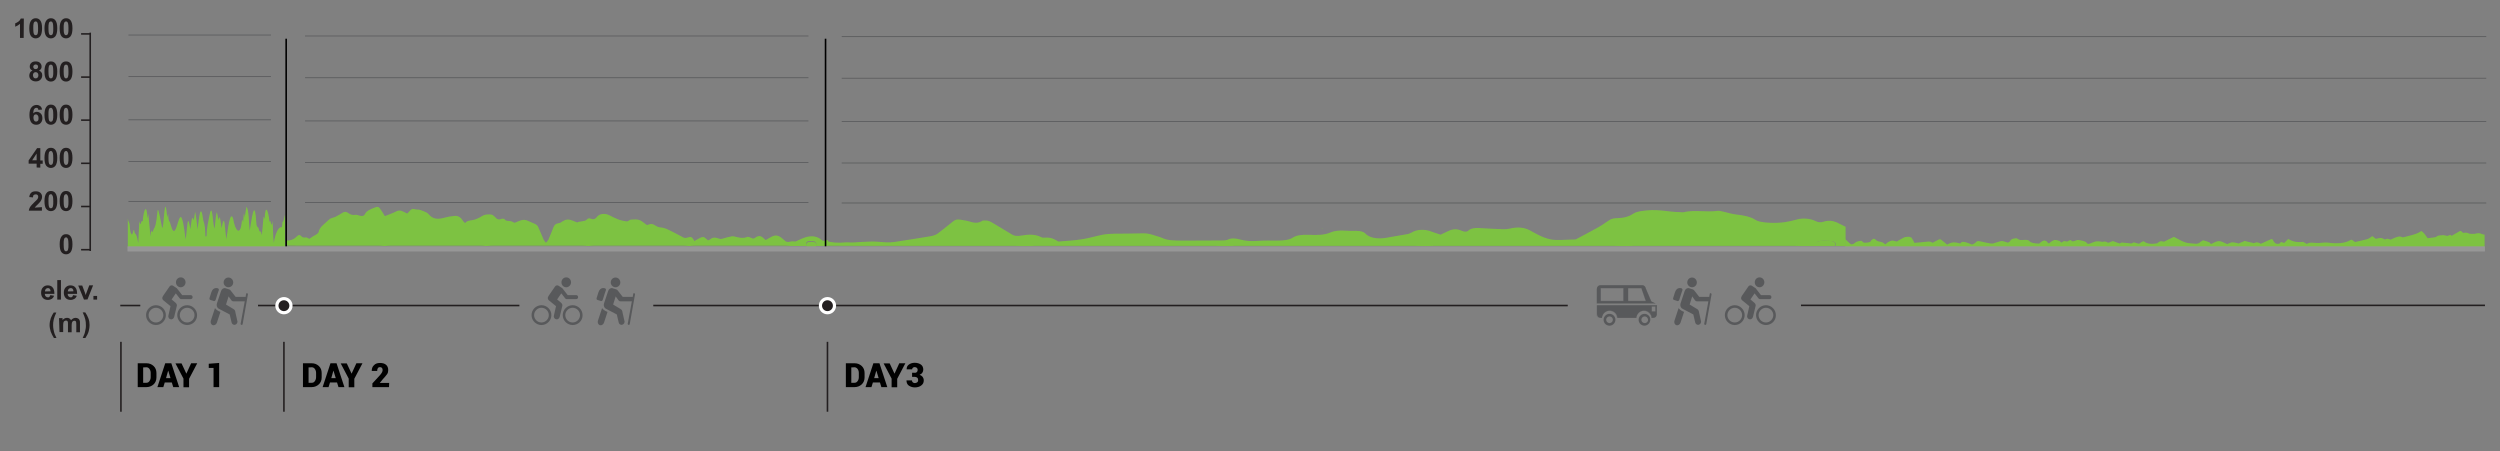<?xml version="1.0" encoding="utf-8"?>
<!-- Generator: Adobe Illustrator 25.2.0, SVG Export Plug-In . SVG Version: 6.00 Build 0)  -->
<svg version="1.1" id="Layer_1" xmlns="http://www.w3.org/2000/svg" xmlns:xlink="http://www.w3.org/1999/xlink" x="0px" y="0px"
	 viewBox="0 0 1562.9 282.2" enable-background="new 0 0 1562.9 282.2" xml:space="preserve">
<rect x="0" y="0" width="1562.9" height="282.2" fill="#808080" stroke="none"/>
<g>
	<path fill="#7DC242" d="M1153.5,149.4c1,1,2,2,3.1,2.9c0.2,0.2,0.6,0.4,1,0.5c0.5-0.1,1.1-0.3,1.3-0.4c0.9-0.8,1.7-1.6,4.7-1.9
		c0.5,0.4,1.1,0.8,1.6,1.2c2.8,0.1,4.2-0.3,4.5-1.2c0.1-0.4,0.9-0.8,1.4-1.2c0.2,0,0.5,0,0.7,0c0.3,0.2,0.8,0.4,0.9,0.6
		c0.4,0.6,1.1,1,3.1,1.3c1.3,0.2,1.8,0.9,2.9,1.6c0.6-0.5,0.9-1,1.6-1.4c0.6-0.4,1.5-0.8,2.5-1c0.5-0.1,1.7,0.3,3,0.6
		c1.4-0.8,2.7-1.7,4.4-2.5c0.6-0.3,1.9-0.5,3-0.5c0.6,0,1.7,0.4,1.9,0.7c0.7,1,1.2,2.1,1.7,3.1c2.7-0.2,5.3-0.4,7.7-0.7
		c2.2-0.3,2.9,0.1,3.6,0.7c1.5-0.8,2.9-1.5,4.2-2.2c0.3,0,0.6,0,0.9,0c1.4,1.1,2.8,2.2,4.1,3.3c3-1.7,4.5-1.7,8.1-0.7
		c0.6-0.5,0.8-1.4,3.3-0.8c1.2,0.3,2.1,0.7,3.2,1.1c0.2,0.1,0.4,0.2,0.5,0.3c0.3,0,0.6,0,0.9,0c0.6-0.4,1.4-0.8,1.8-1.2
		c1.1-1.1,1.2-1.1,3.9-0.5c1.7,0.4,3.5,0.8,5.4,1.1c0.5,0.1,1.8,0.1,2-0.1c0.8-0.4,2.2-0.6,2.9-0.9c2.5-1,3.5-0.2,5,0.2
		c0.3,0.1,0.6,0.2,1,0.3c2.2-0.8,0.6-2.4,5.3-2.8c0.4,0.2,0.8,0.4,1.1,0.6c0.7,0.5,1.7,0.7,3.3,0.5c1.8-0.2,3.2,0.1,3.6,0.6
		c0.7,1,2.5,1.6,6.2,1.7c0.6-0.5,1.1-1,1.9-1.5c0.3-0.2,0.9-0.4,1.4-0.5c0.5,0.2,1.1,0.3,1.4,0.6c0.4,0.4,0.6,0.9,1.4,1.3
		c0.6-0.5,1.2-1,2-1.5c0.4-0.3,1.4-0.7,1.8-0.7c1,0.1,2,0.3,2.7,0.6c0.6,0.2,0.7,0.6,1.2,1.1c0.7-0.4,1.2-0.7,1.7-1
		c0.7,0.1,1.3,0.2,2.1,0.3c0.5-0.3,1-0.6,1.9-1c0.5,0.3,0.9,0.6,1.3,0.9c0.7-0.1,1-0.2,1.1-0.2c0.9-0.2,2.1-0.8,2.5-0.7
		c1.6,0.2,3.2,0.6,4.2,1c1,0.4,1.2,1,1.8,1.5c3.3-0.3,3.8-2.5,9.2-1.3c1.8-0.6,2.6,0.1,3.5,0.6c1.1-0.4,2-0.7,3-1.1
		c1,0.4,1.9,0.7,3,1.1c0.3,0.1,0.8,0.2,1.3,0.4c0.5-0.3,1-0.5,1.3-0.6c2.1,0.2,4,0.4,6,0.6c0.5-0.2,1.1-0.5,1.5-0.7
		c1.1,0.3,2.2,0.6,3.2,0.9c0.6-0.4,1.2-0.8,1.8-1.2c0.2-0.1,0.6-0.2,1.2-0.4c1.5,1.3,3.9,2.1,8.4,1.3c1.9-1.5,1.9-1.5,4.3-1
		c2-1,3.9-2,6.1-3c0.5,0.2,0.9,0.4,1.3,0.6c2,1,3.6,2.1,6.1,2.9c1.6,0.5,4.4,0.6,6.7,0.8c0.5,0,1.3-0.3,1.8-0.5
		c0.4-0.2,0.3-0.4,0.6-0.6c0.6-0.4,1.2-0.8,1.8-1.1c1.3,0.4,2.7,0.7,3.7,1.2c0.7,0.3,0.8,0.8,1.2,1.2c4.9-2.5,5-2.5,10.2,0
		c1-0.4,1.8-0.9,2.9-1.1c1-0.1,2.4,0.3,3.6,0.5c0.1,0.1,0.2,0.2,0.3,0.3c1-0.4,2-0.8,3-1.2c0.4-0.2,0.7-0.3,1.1-0.5
		c0.5,0.1,0.9,0.3,1.5,0.4c1.4,0.3,2.8,0.7,4.3,1c2.1-1,3-0.3,4.3,0.4c2.2-1,4.3-2,6.4-2.9c0.3,0,0.6,0,0.9,0.1
		c0.4,0.6,0.6,1.3,1.2,1.9c0.3,0.4,0.9,0.9,1.7,0.9c1.7,0.2,1.6-0.4,2-0.8c0.1-0.1,0.3-0.2,0.6-0.3c0.6,0.2,1.1,0.3,1.8,0.6
		c0.8-0.8,1.5-1.5,2.5-2.5c2.3,1.3,4.7,2.3,9.3,1.8c0.7,0.4,1.4,0.8,2.4,1.3c1.9-1.5,5.1-0.4,7.6-0.6c1.1-0.1,2.3-0.2,3.4-0.3
		c0.8,0,1.7,0,2.4,0.1c5.6,0.8,10.5,0.3,13.4-1.4c0.2-0.1,0.6-0.3,1.2-0.5c0.9,0.6,1.6,1.1,2.1,1.5c2.5-0.6,5-1.1,7.3-1.7
		c0.8-0.2,1.3-0.5,1.8-0.8c0.5-0.3,0.9-0.6,1.7-1.2c0.9,0.7,1.5,1.1,2.2,1.7c1.1-0.2,2.3-0.6,3.3-0.5c0.9,0.1,1.6,0.6,2.4,0.9
		c0.4-0.1,0.9-0.3,1.4-0.5c0.8,0.2,1.5,0.4,2.2,0.6c1.1-0.5,2-1,3.2-1.4c2.4-0.8,2.5-0.7,4.4,0c4.4-1.1,9.2-2.1,11.5-4
		c2.3,1.5,2.8,3.1,4,4.5c1.4-0.2,2.8-0.3,4.1-0.5c0.6-0.1,1.4-0.3,1.5-0.5c0.5-0.8,2.6-0.8,4.2-0.9c0.6,0,1.5,0.3,2.5,0.5
		c0.3-0.1,0.8-0.3,1.8-0.7c0.4,0.2,0.7,0.4,0.9,0.6c1.7-1,3.5-2,5.2-3c0.2,0,0.5,0,0.7,0.1c0.4,0.4,0.8,0.7,1.3,1.1
		c1.6-0.3,2.7-0.2,3.6,0.4c0.3,0.2,2.8,0.3,3.4,0.2c2-0.5,3.4-0.7,4.9,0.2c0.2,0.1,1,0.2,1.5,0.3c0,2.7,0,5.5,0,8.2
		c-7.4,0-14.7,0-22.1,0c-0.9-0.1-1.8-0.3-2.7-0.3c-8.4,0-16.9,0-25.3,0c-0.9,0-1.8,0.2-2.7,0.3c-0.3,0-0.7,0-1,0
		c-0.9-0.1-1.8-0.3-2.7-0.3c-17.2,0-34.3,0-51.5,0c-0.9,0-1.8,0.2-2.7,0.3c-0.3,0-0.7,0-1,0c-0.9-0.1-1.8-0.3-2.7-0.3
		c-17.2,0-34.3,0-51.5,0c-0.9,0-1.8,0.2-2.7,0.3c-0.3,0-0.7,0-1,0c-0.9-0.1-1.8-0.3-2.7-0.3c-17.2,0-34.3,0-51.5,0
		c-0.9,0-1.8,0.2-2.7,0.3c-0.3,0-0.7,0-1,0c-0.9-0.1-1.8-0.3-2.7-0.3c-17.2,0-34.3,0-51.5,0c-0.9,0-1.8,0.2-2.7,0.3
		c-0.3,0-0.7,0-1,0c-0.9-0.1-1.8-0.3-2.7-0.3c-17.2,0-34.3,0-51.5,0c-0.9,0-1.8,0.2-2.7,0.3c-0.3,0-0.7,0-1,0
		c-1.2-0.1-2.3-0.3-3.5-0.3c-17.7,0-35.3,0-53,0C1153.5,152.6,1153.5,151,1153.5,149.4z"/>
	<path fill="#7DC242" d="M1210.9,154.6c0.9-0.1,1.8-0.3,2.7-0.3c17.2,0,34.3,0,51.5,0c0.9,0,1.8,0.2,2.7,0.3
		C1248.9,154.6,1229.9,154.6,1210.9,154.6z"/>
	<path fill="#7DC242" d="M1268.9,154.6c0.9-0.1,1.8-0.3,2.7-0.3c17.2,0,34.3,0,51.5,0c0.9,0,1.8,0.2,2.7,0.3
		C1306.9,154.6,1287.9,154.6,1268.9,154.6z"/>
	<path fill="#7DC242" d="M1326.9,154.6c0.9-0.1,1.8-0.3,2.7-0.3c17.2,0,34.3,0,51.5,0c0.9,0,1.8,0.2,2.7,0.3
		C1364.9,154.6,1345.9,154.6,1326.9,154.6z"/>
	<path fill="#7DC242" d="M1384.9,154.6c0.9-0.1,1.8-0.3,2.7-0.3c17.2,0,34.3,0,51.5,0c0.9,0,1.8,0.2,2.7,0.3
		C1422.8,154.6,1403.9,154.6,1384.9,154.6z"/>
	<path fill="#7DC242" d="M1442.8,154.6c0.9-0.1,1.8-0.3,2.7-0.3c17.2,0,34.3,0,51.5,0c0.9,0,1.8,0.2,2.7,0.3
		C1480.8,154.6,1461.8,154.6,1442.8,154.6z"/>
	<path fill="#7DC242" d="M1153.5,154.2c17.7,0,35.3,0,53,0c1.2,0,2.3,0.2,3.5,0.3c-18.2,0-36.4,0-54.7,0
		C1154.6,154.5,1153.2,154.8,1153.5,154.2z"/>
	<path fill="#7DC242" d="M1500.8,154.6c0.9-0.1,1.8-0.3,2.7-0.3c8.4,0,16.9,0,25.3,0c0.9,0,1.8,0.2,2.7,0.3
		C1521.3,154.6,1511.1,154.6,1500.8,154.6z"/>
</g>
<g>
	<path fill="#7DC242" d="M516.4,150.6c3.7,1.1,7.7,1.4,12.3,0.9c1.1-0.1,2.4,0.1,3.7,0.1c1.7,0,3.4-0.2,5.1-0.3
		c3.7-0.1,7.6-0.5,11-0.2c3.9,0.3,7.3,0.7,11.1,0.1c7.3-1.2,14.7-2.2,22-3.5c1.9-0.3,3.7-1,4.6-1.7c3.4-2.5,6.3-5,9.5-7.5
		c1.9-1.5,2.9-1.6,6.9-0.8c1,0.2,2.1,0.3,2.9,0.6c3.3,1.1,6.1,1.5,8.6-0.3c0.2-0.2,2.2-0.2,3.1-0.1c1,0.2,1.9,0.6,2.6,1
		c4.2,2.5,8.5,5,12.5,7.5c1.7,1.1,3.3,1.4,6.6,0.8c4.3-0.8,8.5-0.7,11.7,0.9c0.4,0.2,1.1,0.5,1.5,0.5c5.6-0.5,7.2,1.2,9.6,2.4
		c5-0.4,10-0.7,14.5-1.4c4.7-0.7,8.7-2,13.2-2.9c2.1-0.4,4.7-0.5,7.1-0.6c5.3-0.1,10.6,0,15.9-0.2c3.4-0.2,5.9,0.1,8.2,0.9
		c1.9,0.7,4.4,1.2,6.1,2c3.3,1.6,7.9,1.6,12.6,1.6c8.5,0,17.1,0,25.6-0.1c0.9,0,2.1-0.2,2.5-0.4c2.4-1.3,5.2-0.9,7.8-0.2
		c3.3,0.9,6.5,1.2,10.7,0.9c4.1-0.3,8.3-0.2,12.5-0.2c4.1,0,7.6-0.4,9.7-1.8c2.3-1.5,5.6-2,10.3-1.8c4.9,0.2,9.7,0.2,13.4-1.5
		c2.2-1,5.6-1.4,9.4-1.1c2,0.2,4.1,0.1,6.2,0.1c3,0,4.9,0.5,6,1.5c0.4,0.4,0.7,0.8,1.2,1.1c2.8,2.2,8.2,2.7,14,1.4
		c3.5-0.7,7.4-1.2,11-1.9c1.2-0.2,2.3-0.7,3-1.1c3-1.9,8-2.2,12.1-0.6c1.5,0.6,3.2,1.1,5.9,2c1.8-0.8,3.4-1.6,5.1-2.4
		c2.9-1.3,5.3-1.3,8.2,0c1.6,0.7,3.2,0.7,4-0.1c1.7-1.7,4.9-1.9,9.2-1.5c4.3,0.3,8.7,0.4,13.1,0.6c1.2,0,2.7-0.1,3.7-0.4
		c5.1-1.2,9.1-0.7,12.5,1.1c3.8,2,7.4,4.4,12.8,5.6c3.8,0.9,10.4,0.1,15.8,0.1c4.9-2.6,9.9-5.2,14.5-7.8c2.7-1.5,4.7-3.2,7.3-4.7
		c0.7-0.4,2.4-0.8,3.7-0.8c5.7-0.1,8.4-1.4,10.9-3c1.8-1.2,4.7-1.5,8.5-1.9c7.5-0.7,13.3,1,20,1.1c0.8,0,1.9,0.2,2.4,0.1
		c6.7-1.7,14.6,0.1,21.6-0.9c0.9-0.1,2.6,0.3,3.8,0.6c2.6,0.6,5,1.4,7.8,1.7c5,0.6,8.9,1.4,11.5,3.1c2.1,1.4,5.2,1.9,10.2,2.1
		c6.8,0.2,11-0.7,15.8-2c4.1-1.2,8.8-0.7,12,0.9c1.5,0.7,2.9,1.1,5,0.4c3.2-1,5.9-0.6,8.2,0.4c2,0.9,3.7,1.9,5.6,2.8c0,4,0,8,0,12.1
		c-2.2,0-4.4,0-6.6,0c0.2-0.3,0.4-0.7,0.4-1c0.1-1.9-1.4-2.4-7.3-2.4c-3.7,0-5.2,0.8-4.9,2.5c0.1,0.3,0.1,0.6,0.2,0.9
		c-3,0-6.1,0-9.1,0c-1.8-0.1-3.5-0.2-5.3-0.2c-33.4,0-66.7,0-100.1,0c-1.8,0-3.5,0.2-5.3,0.2c-0.6,0-1.1,0-1.7,0
		c-1.8-0.1-3.5-0.2-5.3-0.2c-37.5,0-75,0-112.4,0c-1.8,0-3.5,0.2-5.3,0.2c-0.6,0-1.1,0-1.7,0c-1.8-0.1-3.5-0.2-5.3-0.2
		c-37.5,0-75,0-112.4,0c-1.8,0-3.5,0.2-5.3,0.2c-0.6,0-1.1,0-1.7,0c-1.8-0.1-3.5-0.2-5.3-0.2c-37.5,0-75,0-112.4,0
		c-1.8,0-3.5,0.2-5.3,0.2c-0.6,0-1.1,0-1.7,0c-1.9-0.1-3.8-0.2-5.7-0.2c-27,0-54.1,0-81.1,0c-12.3,0-24.7,0-37-0.1
		C516.4,152.6,516.4,151.6,516.4,150.6z"/>
	<path fill="#7DC242" d="M1135.3,153.9c-0.1-0.3-0.1-0.6-0.2-0.9c-0.3-1.7,1.1-2.4,4.9-2.5c5.9-0.1,7.4,0.4,7.3,2.4
		c0,0.3-0.3,0.7-0.4,1C1143,153.9,1139.1,153.9,1135.3,153.9z"/>
	<path fill="#7DC242" d="M516.4,153.6c12.3,0,24.7,0.1,37,0.1c27,0,54.1,0,81.1,0c1.9,0,3.8,0.2,5.7,0.2c-40.2,0-80.3,0-120.5,0
		C518.6,153.9,517.5,153.7,516.4,153.6z"/>
	<path fill="#7DC242" d="M641.8,153.9c1.8-0.1,3.5-0.2,5.3-0.2c37.5,0,75,0,112.4,0c1.8,0,3.5,0.2,5.3,0.2
		C723.8,153.9,682.8,153.9,641.8,153.9z"/>
	<path fill="#7DC242" d="M766.4,153.9c1.8-0.1,3.5-0.2,5.3-0.2c37.5,0,75,0,112.4,0c1.8,0,3.5,0.2,5.3,0.2
		C848.4,153.9,807.4,153.9,766.4,153.9z"/>
	<path fill="#7DC242" d="M891,153.9c1.8-0.1,3.5-0.2,5.3-0.2c37.5,0,75,0,112.4,0c1.8,0,3.5,0.2,5.3,0.2
		C973,153.9,932,153.9,891,153.9z"/>
	<path fill="#7DC242" d="M1015.6,153.9c1.8-0.1,3.5-0.2,5.3-0.2c33.4,0,66.7,0,100.1,0c1.8,0,3.5,0.2,5.3,0.2
		C1089.4,153.9,1052.5,153.9,1015.6,153.9z"/>
</g>
<g>
	<path fill="#7DC242" d="M154.1,129.2c1.6,2.2,1.4,10,2,15c1.4-8.2,3.1-21.7,4.2-4.3c0.2,2.6,1.1,1.4,1.5,3.4
		c0.4,1.7,0.8,1.8,1.4,1.4c0.5,7,1.2-6.6,1.6-9.4c0.2,0.6,0.4,1,0.6,1.5c0.6-10.3,2.4-4.8,3.1,2c1-2.6,0.9,5.2,1.8-0.5
		c0.6,4.4,0.2,9.3,0.9,13.5c0.8-5.6,2.9-10.2,4.7-9.7c0.6,0.3,0.5-2.3,0.7-3.5c0.8,0.7,1-3,1.6-4.4c0,6.7,0,13.4,0,20.2
		c-32.8,0-65.6,0-98.3,0c0-6,0-12,0-18c0.3,3,1,1.9,1.2,4.5c0.1,3.6,1.1,7.7,2,4.5c0.6-2.4,0.6-2.4,1.1,0.3c3.1,2,1.6,16.4,2.9-7.4
		c1.2,4.7,0.9-1.7,2.1,0.2c0.5-7.2,2.6-12.3,3-1.8c0.2-1.1,0.3-1.9,0.5-3c0.5,4.8,0.9,9.3,1.4,14.2c0.1-1.5,0.2-2.6,0.4-4
		c0.9,2.9,1.3-0.7,2.1-1.5c2.8-6.4,0.6-21.5,4.7-0.3c1.2,3.7,1.4-25.5,3.3-6.1c0.2-0.9,0.3-1.6,0.5-2.5c0.3,6.3,0.7,3.4,1.6,7
		c4.3,16.1,5.4-24.9,9.3,9.2c1.2-6,1-18.5,3-6.5c0.6-2.9,0.8-10,2.1-5.4c0.3-1.8,0.6-3.5,0.9-5.4c0.8,3.3,1,7.4,1.5,11
		c0.9-6.9,1.9-18.2,3.6-5.6c1.2,3.4,1.1,5,1.3,10.6c0.3-1.4,0.5-1.5,0.8-0.2c-0.1-6.2,1.1-9.5,1.9-14.2c1.7-8.2,2,6.9,3,8.9
		c0.6-3.3,0.6-7.5,1.4-10.3c0.5,1.3,0.7,3.2,1,5.1c1.1-5.1,1.5,1.8,2,5c2.1-11.2,2,0.6,3,6.8c0.8-4.8,2.3-19,4.3-12.7
		c1.1,7.5,4.6,11.5,5.4,1.3c0.2-1.7,0.6,0.1,0.8,1c0.3-3.3,0.3-8.7,1-3C153.4,133.5,153.6,131.3,154.1,129.2z"/>
</g>
<g>
	<path fill="#7DC242" d="M179,150.4c3.4,0.1,5.3-1.3,6.9-2.9c0.8-0.8,1.6-0.8,2.3,0c0.7,0.7,1.2,1.3,2.9,0.9
		c0.5-0.1,1.4,0.5,2.3,0.9c0.7-0.5,1.4-1,2.2-1.5c0.8-0.5,1.7-0.9,2.4-1.4c0.5-0.4,1.1-0.9,1.2-1.4c0.5-3.2,4.2-5.4,6.7-7.9
		c0.8-0.8,2.7-1,3.9-1.6c1.6-0.8,3-1.7,4.5-2.6c1-0.6,2-0.6,3,0c1.3,0.8,2.4,1.8,4.8,1.4c1-0.2,2.3,0.5,3.5,0.7
		c1.5,0.2,2.2-0.4,2.6-1.3c1.1-2.1,3.9-3.2,6.8-4.2c1.5-0.5,2.2,0.3,2.7,1.1c1,1.4,1.8,2.8,2.9,4.5c2.6-1.1,5-1.8,7-2.9
		c1.7-0.9,2.9-0.7,4.3,0c0.9,0.4,1.7,0.8,2.7,1.3c0.7-0.8,1.4-1.5,2.1-2.2c0.7-0.7,1.4-0.9,2.7-0.5c0.9,0.3,2.2,0.1,3.1,0.4
		c1.6,0.5,3.1,1.1,4.4,1.8c0.8,0.5,1.2,1.2,1.9,1.8c2.2,2.1,5,2.4,8.6,1.4c2-0.6,4.3-1,6.5-1.2c2.2-0.3,4,0.7,5.1,2.5
		c0.4,0.7,1,1.3,1.8,2c0.9-1.5,2.7-1.6,4.6-1.9c2.1-0.4,4.2-1.4,5.7-2.4c1.8-1.2,3.8-1.3,5.9-1.1c0.9,0.1,1.8,0.9,2.3,1.4
		c1.1,1.1,1.9,2.4,4.6,1.2c0.3-0.1,1.4,0.1,1.5,0.3c0.6,1.1,1.8,1.1,3.4,1.2c0.9,0,1.8,0.7,2.9,1.1c0.9-0.4,1.9-0.8,2.9-1.2
		c2.4-1,4.1-0.8,6.2,0.3c1.1,0.6,2.6,1,3.7,1.6c0.8,0.4,1.5,1,1.8,1.6c1.3,2.8,2.4,5.6,3.6,8.3c0.2,0.5,0.7,1,1.4,1.9
		c0.7-0.9,1.2-1.4,1.5-1.9c1.1-2.5,2.1-5.1,3.1-7.6c0.5-1.2,1-2.5,3.6-2.8c0.8-0.1,1.5-0.7,2.1-1.1c2.3-1.4,3.9-1.5,6.6-0.4
		c1,0.4,1.9,0.8,2.9,1.2c0-0.1,0-0.3,0-0.4c1.5-0.2,3-0.5,4.5-0.8c0.5-0.1,0.9-0.4,1.2-0.7c0.7-0.8,1.5-1.1,2.8-0.5
		c1.1,0.5,2.1,0.2,2.8-0.4c0.4-0.3,0.6-0.6,0.9-1c1.8-2,5.2-2.2,7.9-0.7c1.8,1,3.8,1.9,5.9,2.7c1.4,0.5,3.1,0.8,4.7,1
		c0.4,0.1,1.2-0.3,1.5-0.6c0.8-0.7,1.8-0.5,2.9-0.6c4.6-0.4,5.8,2.1,8.3,3.5c2.8-1,3.3-0.9,5.7,0.6c0.5,0.3,1.3,0.7,2,0.8
		c3.9,0.2,6.4,2,9.2,3.3c2.1,1,4,2.2,6.1,3.2c0.4,0.2,1.4,0.2,2,0c2.3-0.7,2.9-0.6,3.9,0.9c0.3,0.4,0.5,0.8,0.7,1.2
		c1.1-0.6,2.1-1.3,3.2-1.8c2-1.1,2.9-0.9,4.3,0.5c0.3,0.3,0.6,0.6,1,0.9c0.4-0.2,0.8-0.3,1-0.5c1.9-1.4,3.1-1.6,5.7-0.7
		c1,0.4,1.6,0.4,2.7,0c1.8-0.6,3.8-1,5.7-1.4c0.5-0.1,1.1,0.1,1.6,0.2c2.6,0.6,5.1,1.4,7.9,0.2c0.4-0.2,1.8,0.3,2.4,0.6
		c1,0.6,1.5,0.6,2.4,0c2-1.5,3.5-1.5,5.2,0.1c0.4,0.4,0.9,0.8,1.4,1.3c1.5-0.8,2.7-1.6,4.1-2.3c1.9-0.9,3.6-0.7,5.2,0.4
		c1,0.7,1.9,1.5,2.8,2.3c0.8,0.8,1.7,0.9,3.1,0.6c1.1-0.3,2.3-0.3,3.5-0.1c2.1-0.9,4.1-2,6.4-2.7c3.9-1.2,7.4-0.5,9.9,1.7
		c0.7,0.6,1.4,0.7,2.3,0.4c0.5-0.2,1.1-0.3,1.6-0.4c0,1.3,0,2.6,0,3.8c-2.5,0-4.9,0-7.4,0c0.1-0.3,0.2-0.6,0.2-0.9
		c0.1-1.8-0.7-2.2-3.8-2.2c-2,0-2.7,0.7-2.6,2.3c0,0.3,0.1,0.5,0.1,0.8c-3.3,0-6.7,0-10,0c-0.9-0.1-1.8-0.2-2.8-0.2
		c-19,0-38,0-57.1,0c-0.9,0-1.8,0.1-2.8,0.2c-0.3,0-0.6,0-0.9,0c-0.9-0.1-1.8-0.2-2.8-0.2c-18.9,0-37.7,0-56.6,0
		c-0.9,0-1.8,0.1-2.8,0.2c-0.3,0-0.6,0-0.9,0c-0.9-0.1-1.8-0.2-2.8-0.2c-19,0-38,0-57.1,0c-0.9,0-1.8,0.1-2.8,0.2
		c-0.3,0-0.6,0-0.9,0c-0.9-0.1-1.8-0.2-2.8-0.2c-19,0-38,0-57.1,0c-0.9,0-1.8,0.1-2.8,0.2c-0.3,0-0.6,0-0.9,0c-1-0.1-2-0.2-3-0.2
		c-14.3,0-28.6,0-42.9,0c-5.3,0-10.5,0-15.8-0.1C179,152.8,179,151.6,179,150.4z"/>
	<path fill="#7DC242" d="M504.1,154.3c0-0.3-0.1-0.5-0.1-0.8c-0.2-1.5,0.6-2.2,2.6-2.3c3.1-0.1,3.9,0.4,3.8,2.2
		c0,0.3-0.2,0.6-0.2,0.9C508.2,154.3,506.1,154.3,504.1,154.3z"/>
	<path fill="#7DC242" d="M241.6,154.3c0.9-0.1,1.8-0.2,2.8-0.2c19,0,38,0,57.1,0c0.9,0,1.8,0.1,2.8,0.2
		C283.3,154.3,262.4,154.3,241.6,154.3z"/>
	<path fill="#7DC242" d="M305,154.3c0.9-0.1,1.8-0.2,2.8-0.2c19,0,38,0,57.1,0c0.9,0,1.8,0.1,2.8,0.2
		C346.8,154.3,325.9,154.3,305,154.3z"/>
	<path fill="#7DC242" d="M431.5,154.3c0.9-0.1,1.8-0.2,2.8-0.2c19,0,38,0,57.1,0c0.9,0,1.8,0.1,2.8,0.2
		C473.3,154.3,452.4,154.3,431.5,154.3z"/>
	<path fill="#7DC242" d="M368.5,154.3c0.9-0.1,1.8-0.2,2.8-0.2c18.9,0,37.7,0,56.6,0c0.9,0,1.8,0.1,2.8,0.2
		C409.9,154.3,389.2,154.3,368.5,154.3z"/>
	<path fill="#7DC242" d="M179,154c5.3,0,10.5,0.1,15.8,0.1c14.3,0,28.6,0,42.9,0c1,0,2,0.1,3,0.2c-20,0-40,0-60,0
		C180.1,154.3,179.6,154.1,179,154z"/>
</g>
<g>
	<path fill="#7DC242" d="M96.2,154.8c0.3-0.1,0.6-0.2,0.8-0.2c4.9,0,9.8,0,14.6,0c0.3,0,0.6,0.1,0.8,0.2
		C107.1,154.8,101.6,154.8,96.2,154.8z"/>
	<path fill="#7DC242" d="M129.2,154.8c0.3-0.1,0.6-0.2,0.8-0.2c4.9,0,9.8,0,14.6,0c0.3,0,0.6,0.1,0.8,0.2
		C140.1,154.8,134.7,154.8,129.2,154.8z"/>
	<path fill="#7DC242" d="M145.8,154.8c0.3-0.1,0.6-0.2,0.8-0.2c4.9,0,9.8,0,14.6,0c0.3,0,0.6,0.1,0.8,0.2
		C156.7,154.8,151.3,154.8,145.8,154.8z"/>
	<path fill="#7DC242" d="M79.7,154.5c3.5,0,7.1,0,10.6,0.1c1.6,0,3.1,0,4.7,0c0.3,0,0.6,0.1,0.8,0.2c-5.2,0-10.4,0-15.7,0
		C80.1,154.8,79.9,154.6,79.7,154.5z"/>
	<path fill="#7DC242" d="M112.8,154.8c0.3-0.1,0.6-0.2,0.8-0.2c4.8,0,9.7,0,14.5,0c0.3,0,0.6,0.1,0.8,0.2
		C123.6,154.8,118.2,154.8,112.8,154.8z"/>
	<path fill="#7DC242" d="M162.4,154.8c0.3-0.1,0.6-0.2,0.8-0.2c4.3,0,8.5,0,12.8,0c0.3,0,0.6,0.1,0.8,0.2
		C172.1,154.8,167.2,154.8,162.4,154.8z"/>
</g>
<line fill="none" stroke="#000000" stroke-miterlimit="10" x1="516.1" y1="24.2" x2="516.1" y2="155.6"/>
<line fill="none" stroke="#58595B" stroke-width="0.5" stroke-miterlimit="10" x1="80.3" y1="21.9" x2="169.4" y2="21.9"/>
<line fill="none" stroke="#58595B" stroke-width="0.5" stroke-miterlimit="10" x1="80.3" y1="47.9" x2="169.4" y2="47.9"/>
<line fill="none" stroke="#58595B" stroke-width="0.5" stroke-miterlimit="10" x1="80.3" y1="74.9" x2="169.4" y2="74.9"/>
<line fill="none" stroke="#58595B" stroke-width="0.5" stroke-miterlimit="10" x1="80.3" y1="100.9" x2="169.4" y2="100.9"/>
<line fill="none" stroke="#58595B" stroke-width="0.5" stroke-miterlimit="10" x1="80.3" y1="125.9" x2="169.4" y2="125.9"/>
<line fill="none" stroke="#58595B" stroke-width="0.5" stroke-miterlimit="10" x1="190.7" y1="22.5" x2="505.4" y2="22.5"/>
<line fill="none" stroke="#58595B" stroke-width="0.5" stroke-miterlimit="10" x1="190.7" y1="48.6" x2="505.4" y2="48.6"/>
<line fill="none" stroke="#58595B" stroke-width="0.5" stroke-miterlimit="10" x1="190.7" y1="75.6" x2="505.4" y2="75.6"/>
<line fill="none" stroke="#58595B" stroke-width="0.5" stroke-miterlimit="10" x1="190.7" y1="101.6" x2="505.4" y2="101.6"/>
<line fill="none" stroke="#58595B" stroke-width="0.5" stroke-miterlimit="10" x1="190.7" y1="126.6" x2="505.4" y2="126.6"/>
<line fill="none" stroke="#58595B" stroke-width="0.5" stroke-miterlimit="10" x1="526.2" y1="22.9" x2="1554.3" y2="22.9"/>
<line fill="none" stroke="#58595B" stroke-width="0.5" stroke-miterlimit="10" x1="526.2" y1="48.9" x2="1554.3" y2="48.9"/>
<line fill="none" stroke="#58595B" stroke-width="0.5" stroke-miterlimit="10" x1="526.2" y1="75.9" x2="1554.3" y2="75.9"/>
<line fill="none" stroke="#58595B" stroke-width="0.5" stroke-miterlimit="10" x1="526.2" y1="101.9" x2="1554.3" y2="101.9"/>
<line fill="none" stroke="#58595B" stroke-width="0.5" stroke-miterlimit="10" x1="526.2" y1="126.9" x2="1554.3" y2="126.9"/>
<g id="XMLID_4_">
	<g>
		<g>
			<g>
				<g>
					<path fill="#58595B" d="M354,173.4c1.7,0,3,1.4,3,3.1c0,1.7-1.4,3.1-3,3.1c-1.7,0-3-1.4-3-3.1C351,174.8,352.3,173.4,354,173.4
						z"/>
				</g>
				<g>
					<path fill="#58595B" d="M360.2,184.5c0.7,0,1.2,0.5,1.2,1.2v0.1c0,0.7-0.5,1.2-1.2,1.2h-5.7c0,0-0.1,0-0.2,0h-0.1l0,0h-0.1
						c-0.3-0.1-0.5-0.2-0.7-0.4l-2.5-3.2l-2.6,3.8l2.5,2.1c0.1,0.1,0.1,0.1,0.2,0.2l0,0c0.4,0.4,0.6,0.9,0.6,1.4
						c0,0.2,0,0.3-0.1,0.5l-1.6,6.7c-0.3,1.1-1.3,1.8-2.3,1.5c-0.8-0.2-1.4-1-1.4-1.9c0-0.2,0-0.3,0.1-0.5l1.3-5.8l-4.4-3.6
						c-0.8-0.6-1-1.7-0.4-2.5c0-0.1,0.1-0.3,0.2-0.4l4-5.8c0.5-0.8,1.6-0.9,2.3-0.4l1.8,1.2c0.1,0,0.1,0.1,0.2,0.1
						c0.2,0.1,0.3,0.2,0.4,0.4l3.2,4.1L360.2,184.5L360.2,184.5L360.2,184.5z"/>
				</g>
			</g>
			<g>
				<g>
					<path fill="#58595B" d="M358,203.2c-3.4,0-6.2-2.8-6.2-6.2s2.8-6.2,6.2-6.2s6.2,2.8,6.2,6.2C364.3,200.4,361.5,203.2,358,203.2
						z M358,192.4c-2.5,0-4.6,2.1-4.6,4.6s2,4.6,4.6,4.6c2.5,0,4.6-2.1,4.6-4.6S360.5,192.4,358,192.4z"/>
				</g>
				<g>
					<path fill="#58595B" d="M338.5,203.2c-3.4,0-6.2-2.8-6.2-6.2s2.8-6.2,6.2-6.2s6.2,2.8,6.2,6.2S341.9,203.2,338.5,203.2z
						 M338.5,192.4c-2.5,0-4.6,2.1-4.6,4.6s2,4.6,4.6,4.6c2.5,0,4.6-2.1,4.6-4.6S341,192.4,338.5,192.4z"/>
				</g>
			</g>
		</g>
	</g>
</g>
<g id="XMLID_2_">
	<g>
		<g>
			<g>
				<g>
					<path fill="#58595B" d="M1100,173.4c1.7,0,3,1.4,3,3.1c0,1.7-1.4,3.1-3,3.1c-1.7,0-3-1.4-3-3.1
						C1097,174.8,1098.3,173.4,1100,173.4z"/>
				</g>
				<g>
					<path fill="#58595B" d="M1106.2,184.5c0.7,0,1.2,0.5,1.2,1.2v0.1c0,0.7-0.5,1.2-1.2,1.2h-5.7c0,0-0.1,0-0.2,0h-0.1l0,0h-0.1
						c-0.3-0.1-0.5-0.2-0.7-0.4l-2.5-3.2l-2.6,3.8l2.5,2.1c0.1,0.1,0.1,0.1,0.2,0.2l0,0c0.4,0.4,0.6,0.9,0.6,1.4
						c0,0.2,0,0.3-0.1,0.5l-1.6,6.7c-0.3,1.1-1.3,1.8-2.3,1.5c-0.8-0.2-1.4-1-1.4-1.9c0-0.2,0-0.3,0.1-0.5l1.3-5.8l-4.4-3.6
						c-0.8-0.6-1-1.7-0.4-2.5c0-0.1,0.1-0.3,0.2-0.4l4-5.8c0.5-0.8,1.6-0.9,2.3-0.4l1.8,1.2c0.1,0,0.1,0.1,0.2,0.1
						c0.2,0.1,0.3,0.2,0.4,0.4l3.2,4.1L1106.2,184.5L1106.2,184.5L1106.2,184.5z"/>
				</g>
			</g>
			<g>
				<g>
					<path fill="#58595B" d="M1104,203.2c-3.4,0-6.2-2.8-6.2-6.2s2.8-6.2,6.2-6.2s6.2,2.8,6.2,6.2
						C1110.3,200.4,1107.5,203.2,1104,203.2z M1104,192.4c-2.5,0-4.6,2.1-4.6,4.6s2,4.6,4.6,4.6c2.5,0,4.6-2.1,4.6-4.6
						S1106.5,192.4,1104,192.4z"/>
				</g>
				<g>
					<path fill="#58595B" d="M1084.5,203.2c-3.4,0-6.2-2.8-6.2-6.2s2.8-6.2,6.2-6.2s6.2,2.8,6.2,6.2S1087.9,203.2,1084.5,203.2z
						 M1084.5,192.4c-2.5,0-4.6,2.1-4.6,4.6s2,4.6,4.6,4.6c2.5,0,4.6-2.1,4.6-4.6S1087,192.4,1084.5,192.4z"/>
				</g>
			</g>
		</g>
	</g>
</g>
<line fill="none" stroke="#231F20" stroke-miterlimit="10" x1="161.3" y1="191" x2="324.7" y2="191"/>
<line fill="none" stroke="#231F20" stroke-miterlimit="10" x1="87.7" y1="191" x2="75.2" y2="191"/>
<line fill="none" stroke="#231F20" stroke-miterlimit="10" x1="408.4" y1="191" x2="980.1" y2="191"/>
<line fill="none" stroke="#000000" stroke-miterlimit="10" x1="178.9" y1="24.2" x2="178.9" y2="155.6"/>
<line fill="none" stroke="#231F20" stroke-miterlimit="10" x1="75.6" y1="213.7" x2="75.6" y2="257.4"/>
<line fill="none" stroke="#231F20" stroke-miterlimit="10" x1="177.5" y1="213.7" x2="177.5" y2="257.4"/>
<line fill="none" stroke="#231F20" stroke-miterlimit="10" x1="517.3" y1="213.7" x2="517.3" y2="257.4"/>
<circle fill="#231F20" stroke="#FFFFFF" stroke-width="2" stroke-miterlimit="10" cx="177.5" cy="191.1" r="4.4"/>
<line fill="none" stroke="#231F20" stroke-miterlimit="10" x1="56.7" y1="75.1" x2="50.7" y2="75.1"/>
<line fill="none" stroke="#231F20" stroke-miterlimit="10" x1="56.7" y1="48.2" x2="50.7" y2="48.2"/>
<line fill="none" stroke="#231F20" stroke-miterlimit="10" x1="56.7" y1="21.2" x2="50.7" y2="21.2"/>
<line fill="none" stroke="#231F20" stroke-miterlimit="10" x1="56.7" y1="156.1" x2="50.7" y2="156.1"/>
<line fill="none" stroke="#231F20" stroke-miterlimit="10" x1="56.7" y1="129.1" x2="50.7" y2="129.1"/>
<line fill="none" stroke="#231F20" stroke-miterlimit="10" x1="56.7" y1="102.1" x2="50.7" y2="102.1"/>
<line fill="none" stroke="#231F20" stroke-miterlimit="10" x1="56.4" y1="20.4" x2="56.4" y2="156.9"/>
<g>
	<path fill="#231F20" d="M14.8,23.7h-2.3v-8.8c-0.9,0.8-1.9,1.4-3,1.8v-2.1c0.6-0.2,1.3-0.6,2-1.1s1.2-1.2,1.5-1.9h1.9L14.8,23.7
		L14.8,23.7z"/>
	<path fill="#231F20" d="M22.3,11.4c1.2,0,2.1,0.4,2.8,1.3c0.8,1,1.2,2.6,1.2,5c0,2.3-0.4,4-1.2,5c-0.7,0.8-1.6,1.3-2.8,1.3
		c-1.2,0-2.1-0.5-2.9-1.4c-0.7-0.9-1.1-2.5-1.1-4.9c0-2.3,0.4-3.9,1.2-4.9C20.2,11.9,21.1,11.4,22.3,11.4z M22.3,13.4
		c-0.3,0-0.5,0.1-0.8,0.3c-0.2,0.2-0.4,0.5-0.5,1c-0.2,0.6-0.2,1.6-0.2,3c0,1.4,0.1,2.4,0.2,2.9s0.3,0.9,0.5,1.1S22,22,22.3,22
		s0.5-0.1,0.8-0.3s0.4-0.5,0.5-1c0.2-0.6,0.2-1.6,0.2-3s-0.1-2.4-0.2-2.9s-0.3-0.9-0.5-1.1C22.8,13.5,22.6,13.4,22.3,13.4z"/>
	<path fill="#231F20" d="M31.8,11.4c1.2,0,2.1,0.4,2.8,1.3c0.8,1,1.2,2.6,1.2,5c0,2.3-0.4,4-1.2,5C33.9,23.5,33,24,31.8,24
		s-2.1-0.5-2.9-1.4c-0.7-0.9-1.1-2.5-1.1-4.9c0-2.3,0.4-3.9,1.2-4.9C29.7,11.9,30.6,11.4,31.8,11.4z M31.8,13.4
		c-0.3,0-0.5,0.1-0.8,0.3s-0.4,0.5-0.5,1c-0.2,0.6-0.2,1.6-0.2,3c0,1.4,0.1,2.4,0.2,2.9s0.3,0.9,0.5,1.1s0.5,0.3,0.8,0.3
		s0.5-0.1,0.8-0.3c0.2-0.2,0.4-0.5,0.5-1c0.2-0.6,0.2-1.6,0.2-3s-0.1-2.4-0.2-2.9c-0.2-0.5-0.3-0.9-0.5-1.1
		C32.3,13.5,32.1,13.4,31.8,13.4z"/>
	<path fill="#231F20" d="M41.3,11.4c1.2,0,2.1,0.4,2.8,1.3c0.8,1,1.2,2.6,1.2,5c0,2.3-0.4,4-1.2,5c-0.7,0.8-1.6,1.3-2.8,1.3
		s-2.2-0.5-2.9-1.4s-1.1-2.5-1.1-4.9c0-2.3,0.4-3.9,1.2-4.9C39.2,11.9,40.1,11.4,41.3,11.4z M41.3,13.4c-0.3,0-0.5,0.1-0.8,0.3
		c-0.2,0.2-0.4,0.5-0.5,1c-0.2,0.6-0.2,1.6-0.2,3c0,1.4,0.1,2.4,0.2,2.9c0.2,0.5,0.3,0.9,0.5,1.1S41,22,41.3,22s0.5-0.1,0.8-0.3
		c0.2-0.2,0.4-0.5,0.5-1c0.2-0.6,0.2-1.6,0.2-3s-0.1-2.4-0.2-2.9c-0.2-0.5-0.3-0.9-0.5-1.1C41.8,13.5,41.6,13.4,41.3,13.4z"/>
	<path fill="#231F20" d="M20.3,44.1c-0.6-0.3-1-0.6-1.3-1s-0.4-0.9-0.4-1.5c0-0.9,0.3-1.7,1-2.3c0.6-0.6,1.5-0.9,2.7-0.9
		s2.1,0.3,2.7,0.9c0.6,0.6,1,1.3,1,2.3c0,0.6-0.1,1.1-0.4,1.5s-0.7,0.8-1.2,1c0.7,0.3,1.2,0.7,1.5,1.2c0.4,0.5,0.5,1.1,0.5,1.8
		c0,1.1-0.4,2-1.1,2.7s-1.7,1.1-2.9,1.1c-1.1,0-2-0.3-2.8-0.9c-0.9-0.7-1.3-1.6-1.3-2.8c0-0.7,0.2-1.3,0.5-1.8
		C19.1,44.8,19.6,44.4,20.3,44.1z M20.6,47c0,0.6,0.2,1.1,0.5,1.5s0.8,0.5,1.2,0.5c0.5,0,0.9-0.2,1.2-0.5c0.3-0.3,0.5-0.8,0.5-1.5
		c0-0.6-0.2-1-0.5-1.4c-0.3-0.3-0.7-0.5-1.2-0.5c-0.6,0-1,0.2-1.3,0.6C20.7,46.1,20.6,46.5,20.6,47z M20.8,41.7
		c0,0.5,0.1,0.8,0.4,1.1s0.6,0.4,1.1,0.4c0.4,0,0.8-0.1,1.1-0.4c0.3-0.3,0.4-0.6,0.4-1.1c0-0.4-0.1-0.8-0.4-1s-0.6-0.4-1-0.4
		c-0.5,0-0.8,0.1-1.1,0.4C20.9,41,20.8,41.3,20.8,41.7z"/>
	<path fill="#231F20" d="M31.8,38.4c1.2,0,2.1,0.4,2.8,1.3c0.8,1,1.2,2.7,1.2,5s-0.4,4-1.2,5C33.9,50.5,33,51,31.8,51
		s-2.1-0.5-2.9-1.4c-0.7-0.9-1.1-2.5-1.1-4.9c0-2.3,0.4-3.9,1.2-5C29.7,38.8,30.6,38.4,31.8,38.4z M31.8,40.4
		c-0.3,0-0.5,0.1-0.8,0.3s-0.4,0.5-0.5,1c-0.2,0.6-0.2,1.6-0.2,3s0.1,2.4,0.2,2.9s0.3,0.9,0.5,1.1s0.5,0.3,0.8,0.3s0.5-0.1,0.8-0.3
		c0.2-0.2,0.4-0.5,0.5-1c0.2-0.6,0.2-1.6,0.2-3s-0.1-2.4-0.2-2.9s-0.3-0.9-0.5-1.1C32.3,40.5,32.1,40.4,31.8,40.4z"/>
	<path fill="#231F20" d="M41.3,38.4c1.2,0,2.1,0.4,2.8,1.3c0.8,1,1.2,2.7,1.2,5s-0.4,4-1.2,5c-0.7,0.8-1.6,1.3-2.8,1.3
		s-2.2-0.5-2.9-1.4s-1.1-2.5-1.1-4.9c0-2.3,0.4-3.9,1.2-5C39.2,38.8,40.1,38.4,41.3,38.4z M41.3,40.4c-0.3,0-0.5,0.1-0.8,0.3
		c-0.2,0.2-0.4,0.5-0.5,1c-0.2,0.6-0.2,1.6-0.2,3s0.1,2.4,0.2,2.9c0.2,0.5,0.3,0.9,0.5,1.1c0.2,0.2,0.5,0.3,0.8,0.3s0.5-0.1,0.8-0.3
		c0.2-0.2,0.4-0.5,0.5-1c0.2-0.6,0.2-1.6,0.2-3s-0.1-2.4-0.2-2.9s-0.3-0.9-0.5-1.1C41.8,40.5,41.6,40.4,41.3,40.4z"/>
	<path fill="#231F20" d="M26.3,68.5L24,68.7c-0.1-0.5-0.2-0.8-0.4-1s-0.5-0.3-0.9-0.3c-0.5,0-0.9,0.2-1.3,0.7
		c-0.3,0.4-0.6,1.4-0.6,2.8c0.6-0.7,1.3-1,2.2-1c1,0,1.8,0.4,2.5,1.1s1,1.7,1,2.9c0,1.3-0.4,2.3-1.1,3c-0.7,0.8-1.7,1.1-2.8,1.1
		c-1.2,0-2.3-0.5-3-1.4s-1.2-2.5-1.2-4.7s0.4-3.8,1.3-4.8c0.8-1,1.9-1.5,3.2-1.5c0.9,0,1.7,0.3,2.3,0.8
		C25.7,66.7,26.1,67.5,26.3,68.5z M20.9,73.6c0,0.8,0.2,1.3,0.5,1.8s0.8,0.6,1.2,0.6c0.4,0,0.8-0.2,1.1-0.5c0.3-0.3,0.4-0.9,0.4-1.7
		c0-0.8-0.2-1.4-0.5-1.7c-0.3-0.4-0.7-0.6-1.2-0.6s-0.8,0.2-1.1,0.5C21.1,72.3,20.9,72.9,20.9,73.6z"/>
	<path fill="#231F20" d="M31.8,65.4c1.2,0,2.1,0.4,2.8,1.3c0.8,1,1.2,2.7,1.2,5s-0.4,4-1.2,5C33.9,77.5,33,78,31.8,78
		s-2.1-0.5-2.9-1.4c-0.7-0.9-1.1-2.5-1.1-4.9c0-2.3,0.4-3.9,1.2-4.9C29.7,65.8,30.6,65.4,31.8,65.4z M31.8,67.4
		c-0.3,0-0.5,0.1-0.8,0.3s-0.4,0.5-0.5,1c-0.2,0.6-0.2,1.6-0.2,3.1s0.1,2.4,0.2,2.9s0.3,0.9,0.5,1.1s0.5,0.3,0.8,0.3
		s0.5-0.1,0.8-0.3c0.2-0.2,0.4-0.5,0.5-1c0.2-0.6,0.2-1.6,0.2-3s-0.1-2.4-0.2-2.9c-0.2-0.5-0.3-0.9-0.5-1.1
		C32.3,67.4,32.1,67.4,31.8,67.4z"/>
	<path fill="#231F20" d="M41.3,65.4c1.2,0,2.1,0.4,2.8,1.3c0.8,1,1.2,2.7,1.2,5s-0.4,4-1.2,5c-0.7,0.8-1.6,1.3-2.8,1.3
		s-2.2-0.5-2.9-1.4s-1.1-2.5-1.1-4.9c0-2.3,0.4-3.9,1.2-4.9C39.2,65.8,40.1,65.4,41.3,65.4z M41.3,67.4c-0.3,0-0.5,0.1-0.8,0.3
		c-0.2,0.2-0.4,0.5-0.5,1c-0.2,0.6-0.2,1.6-0.2,3.1s0.1,2.4,0.2,2.9c0.2,0.5,0.3,0.9,0.5,1.1s0.5,0.3,0.8,0.3s0.5-0.1,0.8-0.3
		c0.2-0.2,0.4-0.5,0.5-1c0.2-0.6,0.2-1.6,0.2-3s-0.1-2.4-0.2-2.9c-0.2-0.5-0.3-0.9-0.5-1.1C41.8,67.4,41.6,67.4,41.3,67.4z"/>
	<path fill="#231F20" d="M22.9,104.7v-2.4h-5v-2l5.3-7.7h2v7.7h1.5v2.1h-1.5v2.4L22.9,104.7L22.9,104.7z M22.9,100.2V96l-2.8,4.2
		H22.9z"/>
	<path fill="#231F20" d="M31.8,92.4c1.2,0,2.1,0.4,2.8,1.3c0.8,1,1.2,2.7,1.2,5s-0.4,4-1.2,5c-0.7,0.8-1.6,1.3-2.8,1.3
		s-2.1-0.5-2.9-1.4c-0.7-0.9-1.1-2.5-1.1-4.9c0-2.3,0.4-3.9,1.2-4.9C29.7,92.8,30.6,92.4,31.8,92.4z M31.8,94.4
		c-0.3,0-0.5,0.1-0.8,0.3s-0.4,0.5-0.5,1c-0.2,0.6-0.2,1.6-0.2,3.1s0.1,2.4,0.2,2.9s0.3,0.9,0.5,1.1s0.5,0.3,0.8,0.3
		s0.5-0.1,0.8-0.3c0.2-0.2,0.4-0.5,0.5-1c0.2-0.6,0.2-1.6,0.2-3s-0.1-2.4-0.2-2.9c-0.2-0.5-0.3-0.9-0.5-1.1
		C32.3,94.4,32.1,94.4,31.8,94.4z"/>
	<path fill="#231F20" d="M41.3,92.4c1.2,0,2.1,0.4,2.8,1.3c0.8,1,1.2,2.7,1.2,5s-0.4,4-1.2,5c-0.7,0.8-1.6,1.3-2.8,1.3
		s-2.2-0.5-2.9-1.4s-1.1-2.5-1.1-4.9c0-2.3,0.4-3.9,1.2-4.9C39.2,92.8,40.1,92.4,41.3,92.4z M41.3,94.4c-0.3,0-0.5,0.1-0.8,0.3
		c-0.2,0.2-0.4,0.5-0.5,1c-0.2,0.6-0.2,1.6-0.2,3.1s0.1,2.4,0.2,2.9c0.2,0.5,0.3,0.9,0.5,1.1s0.5,0.3,0.8,0.3s0.5-0.1,0.8-0.3
		c0.2-0.2,0.4-0.5,0.5-1c0.2-0.6,0.2-1.6,0.2-3s-0.1-2.4-0.2-2.9c-0.2-0.5-0.3-0.9-0.5-1.1C41.8,94.4,41.6,94.4,41.3,94.4z"/>
	<path fill="#231F20" d="M26.2,129.5v2.2H18c0.1-0.8,0.4-1.6,0.8-2.3c0.5-0.7,1.3-1.7,2.6-2.9c1.1-1,1.7-1.7,2-2
		c0.3-0.5,0.5-1,0.5-1.4c0-0.5-0.1-0.9-0.4-1.2s-0.7-0.4-1.2-0.4s-0.9,0.2-1.2,0.4s-0.5,0.8-0.5,1.5l-2.3-0.2
		c0.1-1.3,0.6-2.2,1.3-2.8c0.7-0.6,1.6-0.8,2.8-0.8c1.2,0,2.2,0.3,2.9,1s1,1.5,1,2.4c0,0.6-0.1,1.1-0.3,1.6c-0.2,0.5-0.5,1-0.9,1.6
		c-0.3,0.4-0.8,0.9-1.5,1.6s-1.2,1.1-1.4,1.4c-0.2,0.2-0.4,0.4-0.5,0.6L26.2,129.5L26.2,129.5L26.2,129.5z"/>
	<path fill="#231F20" d="M31.8,119.4c1.2,0,2.1,0.4,2.8,1.3c0.8,1,1.2,2.7,1.2,5c0,2.3-0.4,4-1.2,5c-0.7,0.8-1.6,1.3-2.8,1.3
		s-2.1-0.5-2.9-1.4c-0.7-0.9-1.1-2.5-1.1-4.9c0-2.3,0.4-3.9,1.2-4.9C29.7,119.8,30.6,119.4,31.8,119.4z M31.8,121.4
		c-0.3,0-0.5,0.1-0.8,0.3s-0.4,0.5-0.5,1c-0.2,0.6-0.2,1.6-0.2,3.1s0.1,2.4,0.2,3c0.1,0.5,0.3,0.9,0.5,1.1c0.2,0.2,0.5,0.3,0.8,0.3
		s0.5-0.1,0.8-0.3c0.2-0.2,0.4-0.5,0.5-1c0.2-0.6,0.2-1.6,0.2-3s-0.1-2.4-0.2-2.9c-0.2-0.5-0.3-0.9-0.5-1.1
		C32.3,121.4,32.1,121.4,31.8,121.4z"/>
	<path fill="#231F20" d="M41.3,119.4c1.2,0,2.1,0.4,2.8,1.3c0.8,1,1.2,2.7,1.2,5c0,2.3-0.4,4-1.2,5c-0.7,0.8-1.6,1.3-2.8,1.3
		s-2.2-0.5-2.9-1.4s-1.1-2.5-1.1-4.9c0-2.3,0.4-3.9,1.2-4.9C39.2,119.8,40.1,119.4,41.3,119.4z M41.3,121.4c-0.3,0-0.5,0.1-0.8,0.3
		c-0.2,0.2-0.4,0.5-0.5,1c-0.2,0.6-0.2,1.6-0.2,3.1s0.1,2.4,0.2,3c0.2,0.5,0.3,0.9,0.5,1.1c0.2,0.2,0.5,0.3,0.8,0.3s0.5-0.1,0.8-0.3
		c0.2-0.2,0.4-0.5,0.5-1c0.2-0.6,0.2-1.6,0.2-3s-0.1-2.4-0.2-2.9c-0.2-0.5-0.3-0.9-0.5-1.1C41.8,121.4,41.6,121.4,41.3,121.4z"/>
	<path fill="#231F20" d="M41.3,146.4c1.2,0,2.1,0.4,2.8,1.3c0.8,1,1.2,2.6,1.2,5c0,2.3-0.4,4-1.2,5c-0.7,0.8-1.6,1.3-2.8,1.3
		s-2.2-0.5-2.9-1.4s-1.1-2.5-1.1-4.9c0-2.3,0.4-3.9,1.2-4.9C39.2,146.8,40.1,146.4,41.3,146.4z M41.3,148.4c-0.3,0-0.5,0.1-0.8,0.3
		c-0.2,0.2-0.4,0.5-0.5,1c-0.2,0.6-0.2,1.6-0.2,3.1c0,1.4,0.1,2.4,0.2,2.9c0.2,0.5,0.3,0.9,0.5,1.1c0.2,0.2,0.5,0.3,0.8,0.3
		s0.5-0.1,0.8-0.3c0.2-0.2,0.4-0.5,0.5-1c0.2-0.6,0.2-1.6,0.2-3s-0.1-2.4-0.2-2.9c-0.2-0.5-0.3-0.9-0.5-1.1
		C41.8,148.4,41.6,148.4,41.3,148.4z"/>
</g>
<g>
	<path fill="#231F20" d="M31.5,184.5l2.3,0.4c-0.3,0.9-0.8,1.5-1.4,1.9c-0.6,0.4-1.5,0.7-2.4,0.7c-1.5,0-2.7-0.5-3.4-1.5
		c-0.6-0.8-0.9-1.8-0.9-3c0-1.5,0.4-2.6,1.2-3.4s1.7-1.2,2.9-1.2c1.3,0,2.4,0.4,3.1,1.3c0.8,0.9,1.1,2.2,1.1,4h-6
		c0,0.7,0.2,1.2,0.6,1.6c0.4,0.4,0.8,0.6,1.4,0.6c0.4,0,0.7-0.1,0.9-0.3C31.1,185.3,31.3,184.9,31.5,184.5z M31.6,182.1
		c0-0.7-0.2-1.2-0.5-1.5c-0.3-0.4-0.7-0.5-1.2-0.5s-0.9,0.2-1.3,0.6c-0.3,0.4-0.5,0.9-0.5,1.5L31.6,182.1L31.6,182.1z"/>
	<path fill="#231F20" d="M35.8,187.3v-12.2h2.3v12.2H35.8L35.8,187.3z"/>
	<path fill="#231F20" d="M45.7,184.5l2.3,0.4c-0.3,0.9-0.8,1.5-1.4,1.9c-0.7,0.4-1.5,0.7-2.4,0.7c-1.5,0-2.7-0.5-3.4-1.5
		c-0.6-0.8-0.9-1.8-0.9-3c0-1.5,0.4-2.6,1.2-3.4s1.7-1.2,2.9-1.2c1.3,0,2.4,0.4,3.1,1.3c0.8,0.9,1.1,2.2,1.1,4h-5.9
		c0,0.7,0.2,1.2,0.6,1.6c0.4,0.4,0.8,0.6,1.3,0.6c0.4,0,0.7-0.1,0.9-0.3C45.4,185.3,45.6,184.9,45.7,184.5z M45.9,182.1
		c0-0.7-0.2-1.2-0.5-1.5c-0.3-0.4-0.7-0.5-1.2-0.5s-0.9,0.2-1.3,0.6c-0.3,0.4-0.5,0.9-0.5,1.5L45.9,182.1L45.9,182.1z"/>
	<path fill="#231F20" d="M52.5,187.3l-3.6-8.8h2.5l1.7,4.5l0.5,1.5c0.1-0.4,0.2-0.6,0.2-0.8c0.1-0.3,0.2-0.5,0.3-0.8l1.7-4.5h2.4
		l-3.5,8.8L52.5,187.3C52.6,187.3,52.6,187.3,52.5,187.3z"/>
	<path fill="#231F20" d="M58.4,187.3V185h2.3v2.3H58.4z"/>
	<path fill="#231F20" d="M35.3,211.3h-1.6c-0.8-1.3-1.5-2.6-2-4c-0.4-1.4-0.7-2.7-0.7-4c0-1.6,0.3-3.1,0.8-4.5
		c0.5-1.2,1.1-2.4,1.8-3.4h1.6c-0.8,1.7-1.3,3.1-1.6,4.3s-0.4,2.4-0.4,3.7c0,0.9,0.1,1.8,0.3,2.8s0.4,1.9,0.7,2.7
		C34.5,209.4,34.8,210.3,35.3,211.3z"/>
	<path fill="#231F20" d="M36.9,198.9h2.2v1.2c0.8-0.9,1.7-1.4,2.8-1.4c0.6,0,1.1,0.1,1.5,0.4c0.4,0.2,0.8,0.6,1,1.1
		c0.4-0.5,0.8-0.8,1.3-1.1c0.5-0.2,0.9-0.4,1.4-0.4c0.7,0,1.2,0.1,1.7,0.4c0.5,0.3,0.8,0.6,1,1.2c0.2,0.4,0.2,1,0.2,1.8v5.6h-2.3v-5
		c0-0.9-0.1-1.4-0.2-1.7c-0.2-0.3-0.5-0.5-1-0.5c-0.3,0-0.6,0.1-0.9,0.3s-0.5,0.5-0.6,0.9s-0.2,1-0.2,1.8v4.2h-2.3v-4.8
		c0-0.9,0-1.4-0.1-1.7s-0.2-0.4-0.4-0.6c-0.2-0.1-0.4-0.2-0.7-0.2c-0.4,0-0.7,0.1-1,0.3s-0.5,0.5-0.6,0.8c-0.1,0.4-0.2,1-0.2,1.8
		v4.3h-2.3L36.9,198.9L36.9,198.9L36.9,198.9z"/>
	<path fill="#231F20" d="M51.7,211.3c0.5-1,0.8-1.7,1-2.3c0.2-0.5,0.4-1.1,0.5-1.8c0.2-0.7,0.3-1.3,0.4-2c0.1-0.6,0.1-1.3,0.1-1.9
		c0-1.3-0.1-2.6-0.4-3.7c-0.3-1.2-0.8-2.6-1.6-4.3h1.6c0.8,1.2,1.5,2.4,2,3.8s0.7,2.7,0.7,4.1c0,1.2-0.2,2.4-0.5,3.7
		c-0.4,1.5-1.1,2.9-2.1,4.4H51.7L51.7,211.3z"/>
</g>
<g>
	<g>
		<g>
			<g>
				<path fill="#58595B" d="M1035.1,189.8l-0.1-0.1l-2.7-1.3l-3.5-8.3l-0.2-0.7c-0.4-0.6-1.1-1.1-1.9-1.1h-26.2
					c-1.2,0-2.2,1-2.2,2.1v9.3h36.8L1035.1,189.8L1035.1,189.8z M1017.8,188.2v-8.1h8.3l2.8,8.1H1017.8z M1014.9,188.2h-14.2v-8.1
					h14.2V188.2z M1035.8,190.8h-37.4v5.8c0,1.2,1,2.1,2.2,2.1h0.9c0.2-2.5,2.3-4.5,4.8-4.5c2.6,0,4.6,2,4.8,4.5h11.9
					c0.2-2.5,2.3-4.5,4.8-4.5c2.6,0,4.6,2,4.8,4.5h1.1c1.2,0,2.1-1,2.1-2.1v-5C1035.9,191.3,1035.9,191,1035.8,190.8z M1032.6,191.6
					h2.3v3.1h-2.3V191.6z"/>
			</g>
			<g>
				<g>
					<path fill="#58595B" d="M998.4,189.8v-9.3c0-1.1,0.9-2.1,2.1-2.1h26.2c0.8,0,1.5,0.4,1.8,1.1l0.2,0.7l3.5,8.3l0,0l2.7,1.3
						l0.1,0.1h0.2l-0.2-0.1l-2.7-1.3l-3.5-8.2l-0.2-0.7c-0.4-0.7-1.1-1.1-1.9-1.1h-26.2c-1.2,0-2.2,1-2.2,2.2v9.3L998.4,189.8
						L998.4,189.8z M1035.8,190.8L1035.8,190.8c0,0.2,0,0.5,0,0.8v5c0,1.1-0.9,2.1-2.1,2.1h-1c-0.2-2.5-2.3-4.5-4.9-4.5
						s-4.7,2-4.9,4.5H1011c-0.2-2.5-2.3-4.5-4.9-4.5c-2.5,0-4.7,2-4.9,4.5h-0.9c-1.2,0-2.1-0.9-2.1-2.1v-5.8h-0.1v5.8
						c0,1.2,1,2.2,2.2,2.2h1v-0.1c0.2-2.5,2.3-4.4,4.8-4.4s4.6,1.9,4.8,4.4v0.1h12v-0.1c0.2-2.5,2.3-4.4,4.8-4.4s4.6,1.9,4.8,4.4
						v0.1h1.1c1.2,0,2.2-1,2.2-2.2v-5C1036,191.3,1035.9,191,1035.8,190.8z"/>
				</g>
				<g>
					<path fill="#58595B" d="M1028.9,188.2h-11.1v-8.1h8.3l0,0L1028.9,188.2z M1017.9,188.1h10.9l-2.7-7.9h-8.2L1017.9,188.1
						L1017.9,188.1z"/>
				</g>
				<g>
					<path fill="#58595B" d="M1035,194.7h-2.4v-3.1h2.4V194.7z M1032.7,194.6h2.2v-2.9h-2.2V194.6z"/>
				</g>
				<g>
					<path fill="#58595B" d="M1015,188.2h-14.3v-8.1h14.3V188.2z M1000.8,188.1h14.1v-7.9h-14.1V188.1z"/>
				</g>
			</g>
		</g>
		<g>
			<g>
				<path fill="#58595B" d="M1028.1,203.6c-2,0-3.6-1.5-3.7-3.5s1.5-3.8,3.5-3.9c2-0.1,3.8,1.5,3.8,3.5c0.1,2-1.5,3.8-3.5,3.9
					C1028.3,203.6,1028.2,203.6,1028.1,203.6z M1028.2,197.8C1028.1,197.8,1028.1,197.8,1028.2,197.8c-1.3,0.1-2.1,1-2.1,2.2
					c0.1,1.1,1,2,2.2,2c1.2-0.1,2.1-1,2-2.2C1030.2,198.7,1029.3,197.8,1028.2,197.8z"/>
			</g>
			<g>
				<path fill="#58595B" d="M1006.2,203.6c-2,0-3.6-1.5-3.7-3.5s1.5-3.8,3.5-3.9c2.1-0.1,3.8,1.5,3.9,3.5s-1.5,3.8-3.5,3.9
					C1006.3,203.6,1006.3,203.6,1006.2,203.6z M1006.2,197.8L1006.2,197.8c-1.3,0.1-2.1,1-2.1,2.2c0.1,1.1,1,2,2.2,2
					c1.2-0.1,2-1,2-2.2C1008.3,198.7,1007.3,197.8,1006.2,197.8z"/>
			</g>
		</g>
	</g>
</g>
<circle fill="#231F20" stroke="#FFFFFF" stroke-width="2" stroke-miterlimit="10" cx="517.3" cy="191.1" r="4.4"/>
<line fill="none" stroke="#231F20" stroke-miterlimit="10" x1="1125.9" y1="190.9" x2="1553.5" y2="190.9"/>
<polygon fill="#7DC242" points="826.7,142.7 826.5,143.1 826.3,142.7 "/>
<rect x="79.7" y="154" fill="#979797" width="1473.8" height="3.2"/>
<path d="M86.1,242v-14.9h5.5c1.8,0,3.2,0.6,4.4,1.7c1.2,1.1,1.8,2.6,1.8,4.4v2.7c0,1.8-0.6,3.3-1.8,4.4c-1.2,1.1-2.7,1.7-4.4,1.7
	L86.1,242L86.1,242z M89.5,229.7v9.6h2c0.8,0,1.4-0.3,1.9-1s0.8-1.5,0.8-2.5v-2.7c0-1-0.3-1.8-0.8-2.5s-1.2-1-1.9-1L89.5,229.7
	L89.5,229.7z"/>
<path d="M107.4,239.1H103l-0.9,2.9h-3.7l4.9-14.9h1.9l0,0l0,0h1.9L112,242h-3.7L107.4,239.1z M103.8,236.4h2.8l-1.4-4.6h-0.1
	L103.8,236.4z"/>
<path d="M116.5,233.6L116.5,233.6l3-6.5h3.8l-5.1,9.7v5.3h-3.5v-5.4l-5-9.5h3.8L116.5,233.6z"/>
<path d="M137,242h-3.5v-12h-3v-2.6l6.5-0.5V242z"/>
<path d="M189.4,242v-14.9h5.5c1.8,0,3.2,0.6,4.4,1.7c1.2,1.1,1.8,2.6,1.8,4.4v2.7c0,1.8-0.6,3.3-1.8,4.4c-1.2,1.1-2.7,1.7-4.4,1.7
	L189.4,242L189.4,242z M192.9,229.7v9.6h2c0.8,0,1.4-0.3,1.9-1s0.8-1.5,0.8-2.5v-2.7c0-1-0.3-1.8-0.8-2.5s-1.2-1-1.9-1L192.9,229.7
	L192.9,229.7z"/>
<path d="M210.7,239.1h-4.4l-0.9,2.9h-3.7l4.9-14.9h1.9l0,0l0,0h1.9l4.9,14.9h-3.7L210.7,239.1z M207.1,236.4h2.8l-1.4-4.6h-0.1
	L207.1,236.4z"/>
<path d="M219.8,233.6L219.8,233.6l3-6.5h3.8l-5.1,9.7v5.3H218v-5.4l-5-9.5h3.8L219.8,233.6z"/>
<path d="M243.2,242h-10.4v-2.3l4.6-5c0.6-0.7,1.1-1.3,1.4-1.9s0.4-1,0.4-1.4c0-0.6-0.1-1-0.4-1.4c-0.3-0.3-0.7-0.5-1.3-0.5
	c-0.5,0-1,0.2-1.3,0.7c-0.3,0.4-0.4,1-0.4,1.7h-3.4v-0.1c0-1.4,0.4-2.6,1.4-3.5c0.9-1,2.2-1.4,3.8-1.4s2.9,0.4,3.8,1.2
	c0.9,0.8,1.3,1.9,1.3,3.3c0,0.9-0.2,1.8-0.7,2.5s-1.4,1.8-2.7,3.2l-1.8,2.2v0.1h5.8L243.2,242L243.2,242z"/>
<path d="M528.8,242v-14.9h5.5c1.8,0,3.2,0.6,4.4,1.7c1.2,1.1,1.8,2.6,1.8,4.4v2.7c0,1.8-0.6,3.3-1.8,4.4c-1.2,1.1-2.7,1.7-4.4,1.7
	L528.8,242L528.8,242z M532.2,229.7v9.6h2c0.8,0,1.4-0.3,1.9-1c0.5-0.6,0.8-1.5,0.8-2.5v-2.7c0-1-0.3-1.8-0.8-2.5
	c-0.5-0.6-1.2-1-1.9-1L532.2,229.7L532.2,229.7z"/>
<path d="M550.1,239.1h-4.4l-0.9,2.9h-3.7l4.9-14.9h1.9l0,0l0,0h1.9l4.9,14.9H551L550.1,239.1z M546.5,236.4h2.8l-1.4-4.6h-0.1
	L546.5,236.4z"/>
<path d="M559.2,233.6L559.2,233.6l3-6.5h3.8l-5.1,9.7v5.3h-3.5v-5.4l-5-9.5h3.8L559.2,233.6z"/>
<path d="M571.8,233.1c0.6,0,1.1-0.2,1.4-0.5s0.5-0.8,0.5-1.4c0-0.5-0.2-0.9-0.5-1.2s-0.8-0.5-1.4-0.5c-0.4,0-0.8,0.1-1.1,0.4
	c-0.3,0.3-0.5,0.6-0.5,1h-3.4v-0.1c0-1.2,0.4-2.2,1.4-2.9s2.2-1.1,3.6-1.1c1.6,0,2.9,0.4,3.9,1.1c1,0.7,1.5,1.8,1.5,3.2
	c0,0.7-0.2,1.3-0.6,1.9c-0.4,0.6-1,1-1.7,1.3c0.8,0.3,1.4,0.7,1.9,1.3c0.4,0.6,0.7,1.3,0.7,2.2c0,1.4-0.5,2.4-1.6,3.2
	c-1,0.8-2.4,1.2-4,1.2c-1.4,0-2.6-0.4-3.7-1.1c-1-0.7-1.5-1.8-1.5-3.2v-0.1h3.4c0,0.5,0.2,0.9,0.5,1.2s0.8,0.5,1.3,0.5
	c0.6,0,1.1-0.2,1.5-0.5s0.6-0.8,0.6-1.3c0-0.7-0.2-1.3-0.6-1.6s-0.9-0.5-1.6-0.5h-1.6V233h1.6L571.8,233.1L571.8,233.1z"/>
<g>
	<g>
		<path fill="#58595B" d="M1069.5,183.3c0.3,0.1,0.5,0.3,0.5,0.6v0.1l-3.3,18.6c-0.1,0.4-0.4,0.6-0.8,0.5c-0.3-0.1-0.5-0.3-0.5-0.6
			v-0.1l0.1-0.4l2.5-13.6h-7.1l0,0l0,0c-0.5,0-0.9-0.2-1.2-0.6l-1.8-2.5l-1.6,5.1l4.5,2.7c0.8,0.4,1.3,1.2,1.3,1.9l0,0l1.3,5.8
			c0.1,0.2,0.1,0.5,0,0.7c-0.1,0.7-0.7,1.3-1.4,1.5c-0.1,0-0.3,0.1-0.4,0.1c-0.8,0-1.6-0.6-1.8-1.4l-1.2-5.1l-6.8-3.6
			c-0.6-0.3-1-0.8-1.2-1.4c0,0,0,0,0-0.1c-0.2-0.5-0.2-1.1,0-1.8l2.6-7.8c0.4-1.3,1.7-2.1,2.8-1.7l2.2,0.7c0.3,0.1,0.5,0.2,0.7,0.4
			l0,0c0,0,0,0.1,0.1,0.1s0,0.1,0.1,0.1l3.2,4.1l0,0h5.8c0.2,0,0.3,0,0.4,0.1l0.4-2.1C1068.8,183.5,1069.2,183.2,1069.5,183.3z"/>
		<path fill="#58595B" d="M1057.8,173.5c1.7,0,3,1.4,3,3.1c0,1.7-1.4,3-3,3s-3-1.4-3-3C1054.8,174.9,1056.1,173.5,1057.8,173.5z"/>
		<path fill="#58595B" d="M1051.4,180.3c0.3,0.2,0.5,0.7,0.4,1.1l-0.4,1.1l-0.5,1.5l-1.1,3.5c-0.2,0.5-0.7,0.8-1.1,0.7l-2.2-0.7
			c-0.5-0.1-0.7-0.7-0.5-1.2l1.1-3.5C1048.3,179.1,1051.1,180.2,1051.4,180.3L1051.4,180.3L1051.4,180.3z"/>
		<path fill="#58595B" d="M1052.8,195l-2.2,6.7c-0.4,1.2-1.6,1.9-2.6,1.6c-0.8-0.3-1.3-1.1-1.3-2c0-0.3,0-0.6,0.1-0.8l2.5-7.6
			c0-0.1,0.1-0.2,0.1-0.3C1049.8,193.2,1050.7,194.2,1052.8,195z"/>
	</g>
</g>
<g>
	<g>
		<path fill="#58595B" d="M396.5,183.3c0.3,0.1,0.5,0.3,0.5,0.6v0.1l-3.3,18.6c-0.1,0.4-0.4,0.6-0.8,0.5c-0.3-0.1-0.5-0.3-0.5-0.6
			v-0.1l0.1-0.4l2.5-13.6h-7.1l0,0l0,0c-0.5,0-0.9-0.2-1.2-0.6l-1.8-2.5l-1.6,5.1l4.5,2.7c0.8,0.4,1.3,1.2,1.3,1.9l0,0l1.3,5.8
			c0.1,0.2,0.1,0.5,0,0.7c-0.1,0.7-0.7,1.3-1.4,1.5c-0.1,0-0.3,0.1-0.4,0.1c-0.8,0-1.6-0.6-1.8-1.4l-1.2-5.1l-6.8-3.6
			c-0.6-0.3-1-0.8-1.2-1.4c0,0,0,0,0-0.1c-0.2-0.5-0.2-1.1,0-1.8l2.6-7.8c0.4-1.3,1.7-2.1,2.8-1.7l2.2,0.7c0.3,0.1,0.5,0.2,0.7,0.4
			l0,0c0,0,0,0.1,0.1,0.1s0,0.1,0.1,0.1l3.2,4.1l0,0h5.8c0.2,0,0.3,0,0.4,0.1l0.4-2.1C395.8,183.5,396.2,183.2,396.5,183.3z"/>
		<path fill="#58595B" d="M384.8,173.5c1.7,0,3,1.4,3,3.1c0,1.7-1.4,3-3,3s-3-1.4-3-3C381.8,174.9,383.1,173.5,384.8,173.5z"/>
		<path fill="#58595B" d="M378.4,180.3c0.3,0.2,0.5,0.7,0.4,1.1l-0.4,1.1l-0.5,1.5l-1.1,3.5c-0.2,0.5-0.7,0.8-1.1,0.7l-2.2-0.7
			c-0.5-0.1-0.7-0.7-0.5-1.2l1.1-3.5C375.3,179.1,378.1,180.2,378.4,180.3L378.4,180.3L378.4,180.3z"/>
		<path fill="#58595B" d="M379.8,195l-2.2,6.7c-0.4,1.2-1.6,1.9-2.6,1.6c-0.8-0.3-1.3-1.1-1.3-2c0-0.3,0-0.6,0.1-0.8l2.5-7.6
			c0-0.1,0.1-0.2,0.1-0.3C376.8,193.2,377.7,194.2,379.8,195z"/>
	</g>
</g>
<g id="XMLID_1_">
	<g>
		<g>
			<g>
				<g>
					<path fill="#58595B" d="M113,173.4c1.7,0,3,1.4,3,3.1c0,1.7-1.4,3.1-3,3.1c-1.7,0-3-1.4-3-3.1C110,174.8,111.3,173.4,113,173.4
						z"/>
				</g>
				<g>
					<path fill="#58595B" d="M119.2,184.5c0.7,0,1.2,0.5,1.2,1.2v0.1c0,0.7-0.5,1.2-1.2,1.2h-5.7c0,0-0.1,0-0.2,0h-0.1l0,0h-0.1
						c-0.3-0.1-0.5-0.2-0.7-0.4l-2.5-3.2l-2.6,3.8l2.5,2.1c0.1,0.1,0.1,0.1,0.2,0.2l0,0c0.4,0.4,0.6,0.9,0.6,1.4
						c0,0.2,0,0.3-0.1,0.5l-1.6,6.7c-0.3,1.1-1.3,1.8-2.3,1.5c-0.8-0.2-1.4-1-1.4-1.9c0-0.2,0-0.3,0.1-0.5l1.3-5.8l-4.4-3.6
						c-0.8-0.6-1-1.7-0.4-2.5c0-0.1,0.1-0.3,0.2-0.4l4-5.8c0.5-0.8,1.6-0.9,2.3-0.4l1.8,1.2c0.1,0,0.1,0.1,0.2,0.1
						c0.2,0.1,0.3,0.2,0.4,0.4l3.2,4.1L119.2,184.5L119.2,184.5L119.2,184.5z"/>
				</g>
			</g>
			<g>
				<g>
					<path fill="#58595B" d="M117,203.2c-3.4,0-6.2-2.8-6.2-6.2s2.8-6.2,6.2-6.2s6.2,2.8,6.2,6.2C123.3,200.4,120.5,203.2,117,203.2
						z M117,192.4c-2.5,0-4.6,2.1-4.6,4.6s2,4.6,4.6,4.6c2.5,0,4.6-2.1,4.6-4.6S119.5,192.4,117,192.4z"/>
				</g>
				<g>
					<path fill="#58595B" d="M97.5,203.2c-3.4,0-6.2-2.8-6.2-6.2s2.8-6.2,6.2-6.2s6.2,2.8,6.2,6.2S100.9,203.2,97.5,203.2z
						 M97.5,192.4c-2.5,0-4.6,2.1-4.6,4.6s2,4.6,4.6,4.6c2.5,0,4.6-2.1,4.6-4.6S100,192.4,97.5,192.4z"/>
				</g>
			</g>
		</g>
	</g>
</g>
<g>
	<g>
		<path fill="#58595B" d="M154.5,183.3c0.3,0.1,0.5,0.3,0.5,0.6v0.1l-3.3,18.6c-0.1,0.4-0.4,0.6-0.8,0.5c-0.3-0.1-0.5-0.3-0.5-0.6
			v-0.1l0.1-0.4l2.5-13.6h-7.1l0,0l0,0c-0.5,0-0.9-0.2-1.2-0.6l-1.8-2.5l-1.6,5.1l4.5,2.7c0.8,0.4,1.3,1.2,1.3,1.9l0,0l1.3,5.8
			c0.1,0.2,0.1,0.5,0,0.7c-0.1,0.7-0.7,1.3-1.4,1.5c-0.1,0-0.3,0.1-0.4,0.1c-0.8,0-1.6-0.6-1.8-1.4l-1.2-5.1l-6.8-3.6
			c-0.6-0.3-1-0.8-1.2-1.4c0,0,0,0,0-0.1c-0.2-0.5-0.2-1.1,0-1.8l2.6-7.8c0.4-1.3,1.7-2.1,2.8-1.7l2.2,0.7c0.3,0.1,0.5,0.2,0.7,0.4
			l0,0c0,0,0,0.1,0.1,0.1s0,0.1,0.1,0.1l3.2,4.1l0,0h5.8c0.2,0,0.3,0,0.4,0.1l0.4-2.1C153.8,183.5,154.2,183.2,154.5,183.3z"/>
		<path fill="#58595B" d="M142.8,173.5c1.7,0,3,1.4,3,3.1c0,1.7-1.4,3-3,3s-3-1.4-3-3C139.8,174.9,141.1,173.5,142.8,173.5z"/>
		<path fill="#58595B" d="M136.4,180.3c0.3,0.2,0.5,0.7,0.4,1.1l-0.4,1.1l-0.5,1.5l-1.1,3.5c-0.2,0.5-0.7,0.8-1.1,0.7l-2.2-0.7
			c-0.5-0.1-0.7-0.7-0.5-1.2l1.1-3.5C133.3,179.1,136.1,180.2,136.4,180.3L136.4,180.3L136.4,180.3z"/>
		<path fill="#58595B" d="M137.8,195l-2.2,6.7c-0.4,1.2-1.6,1.9-2.6,1.6c-0.8-0.3-1.3-1.1-1.3-2c0-0.3,0-0.6,0.1-0.8l2.5-7.6
			c0-0.1,0.1-0.2,0.1-0.3C134.8,193.2,135.7,194.2,137.8,195z"/>
	</g>
</g>
</svg>
